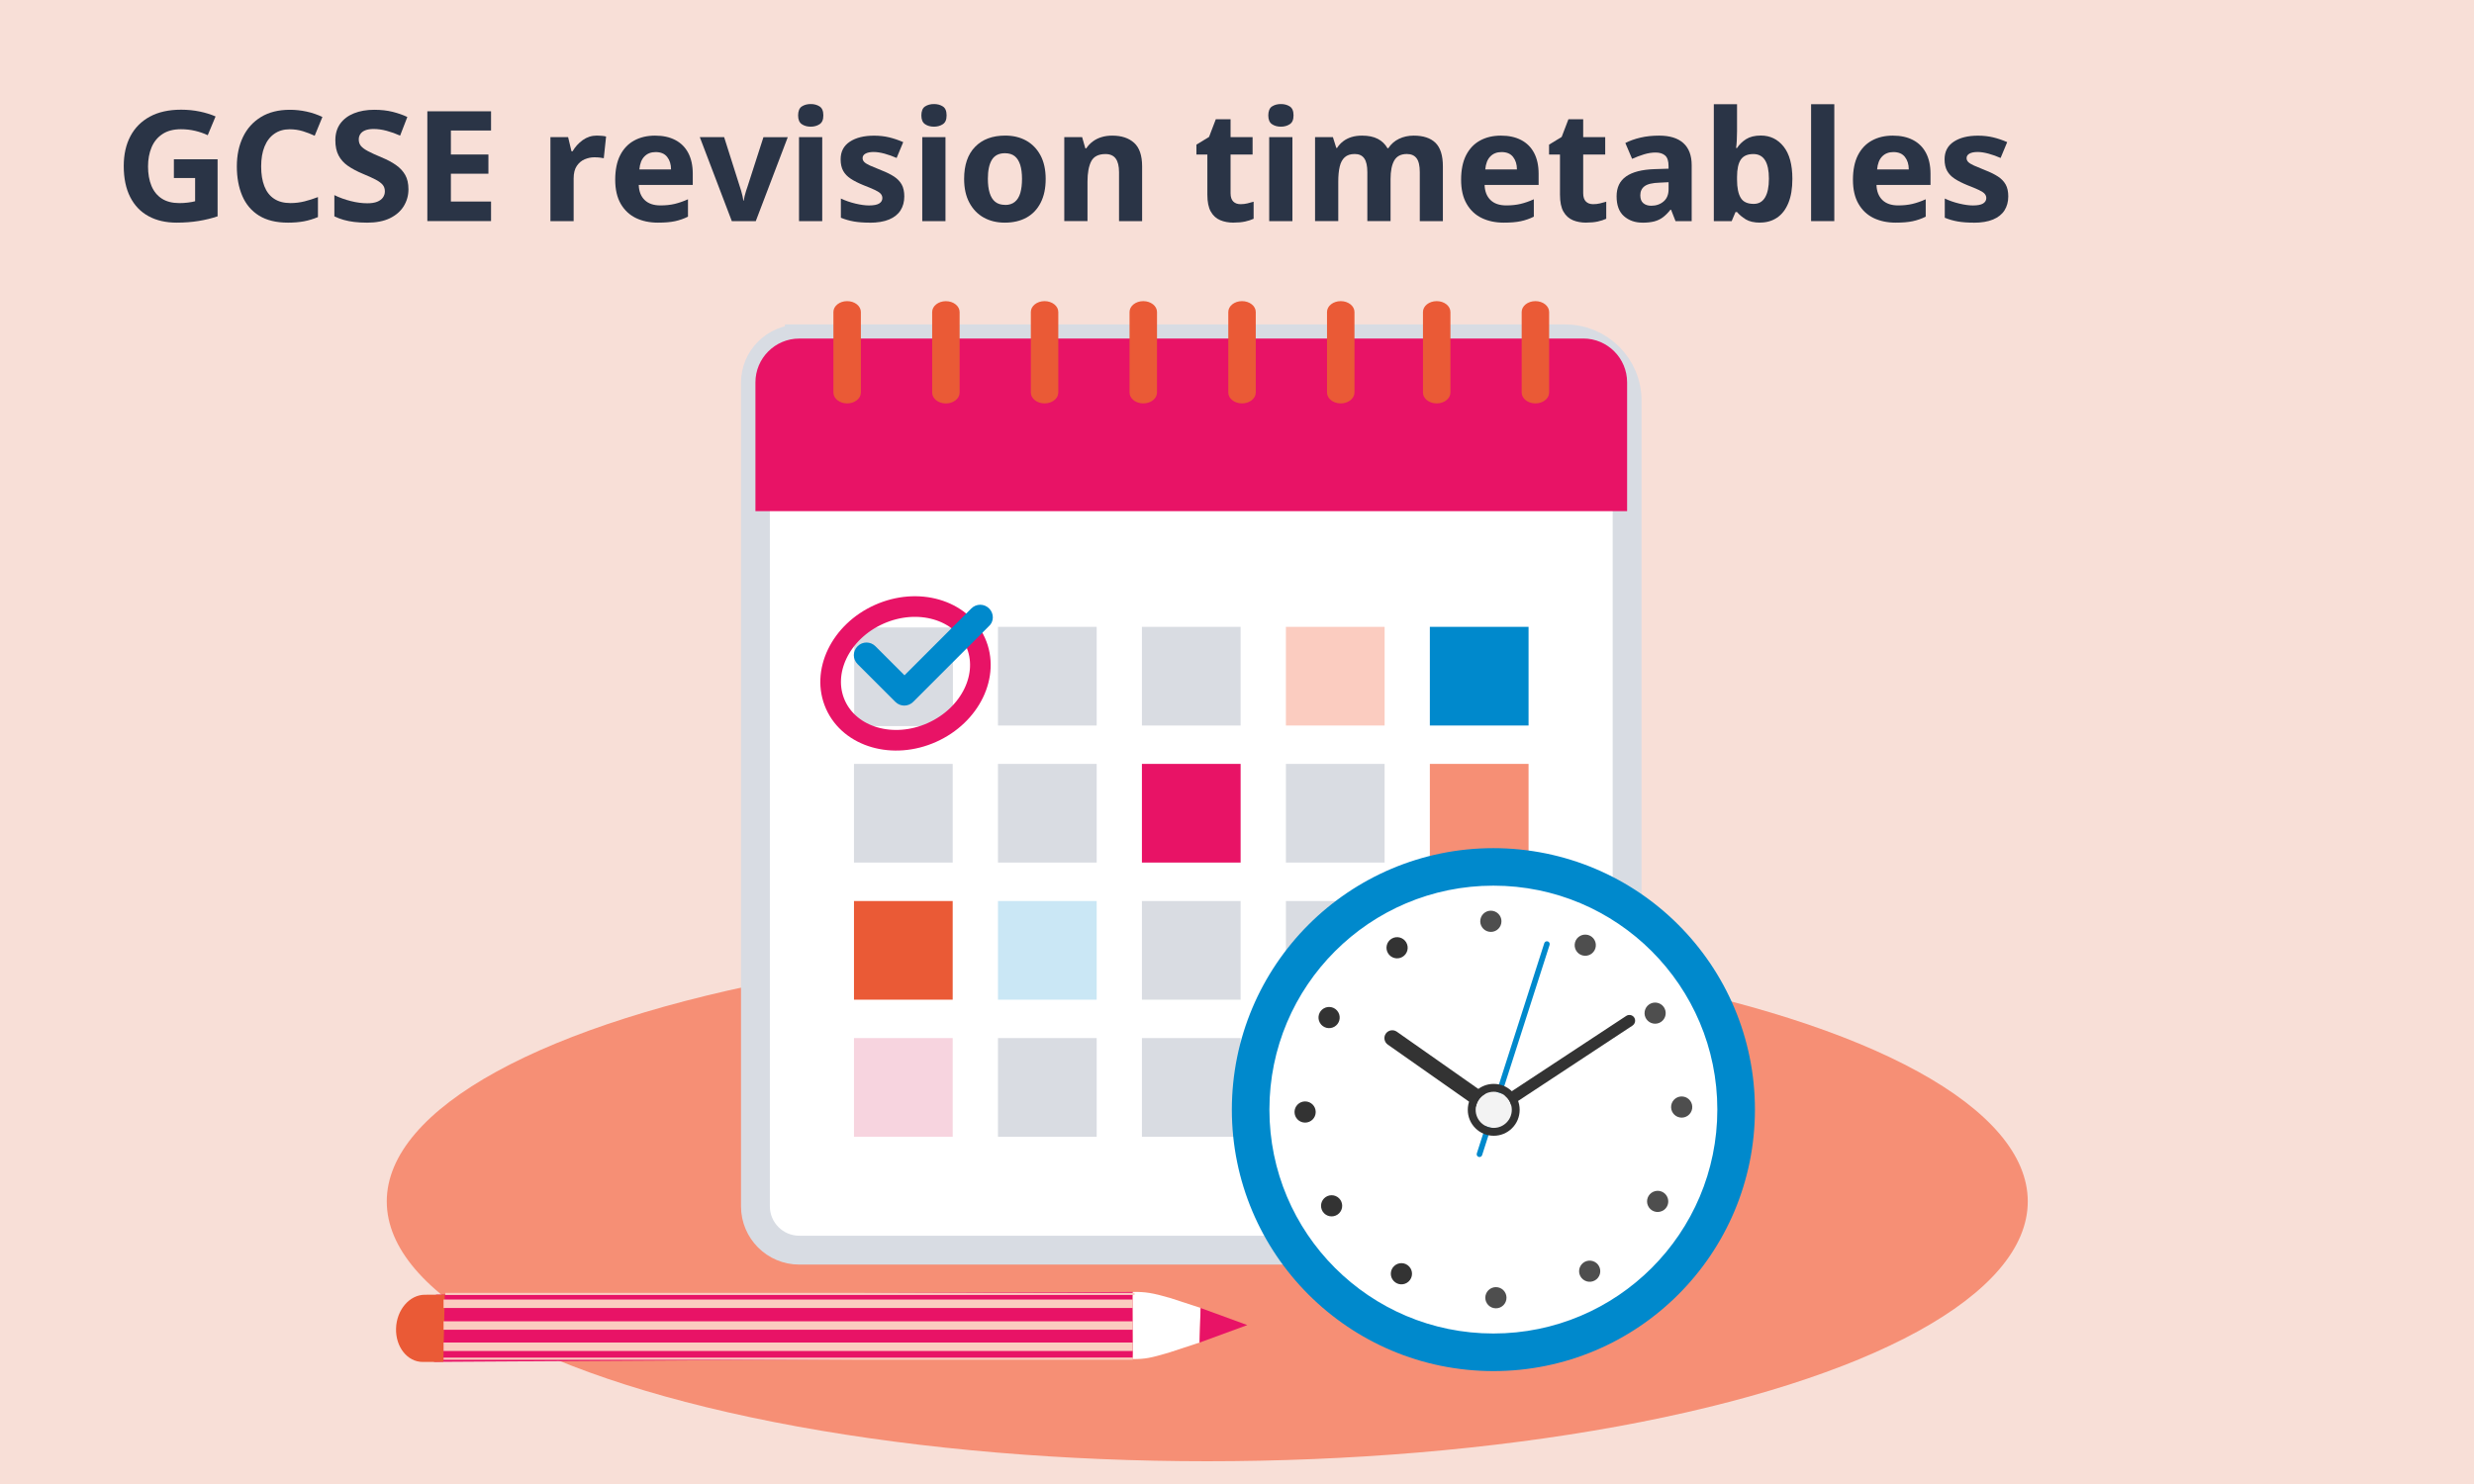<?xml version="1.0" encoding="UTF-8"?>
<svg xmlns="http://www.w3.org/2000/svg" width="600" height="360" viewBox="0 0 600 360">
  <defs>
    <style>
      .cls-1 {
        fill: #f8dfd7;
      }

      .cls-1, .cls-2, .cls-3, .cls-4, .cls-5, .cls-6, .cls-7, .cls-8, .cls-9, .cls-10, .cls-11, .cls-12, .cls-13, .cls-14 {
        stroke-width: 0px;
      }

      .cls-2 {
        fill: #333;
      }

      .cls-3 {
        fill: #2a3446;
      }

      .cls-15 {
        fill: none;
        stroke: #e81366;
        stroke-width: 5px;
      }

      .cls-15, .cls-16 {
        stroke-miterlimit: 10;
      }

      .cls-4 {
        fill: #d9dce2;
      }

      .cls-5 {
        fill: #ea5a36;
      }

      .cls-6 {
        fill: #f7d4df;
      }

      .cls-7 {
        fill: #4e4e4e;
      }

      .cls-8 {
        fill: #e81366;
      }

      .cls-9 {
        fill: #cae7f5;
      }

      .cls-16 {
        stroke: #d8dce3;
        stroke-width: 7px;
      }

      .cls-16, .cls-10 {
        fill: #fff;
      }

      .cls-11 {
        fill: #0089cc;
      }

      .cls-12 {
        fill: #f3f3f3;
      }

      .cls-13 {
        fill: #fbccc0;
      }

      .cls-14 {
        fill: #f68f75;
      }
    </style>
  </defs>
  <g id="Layer_1" data-name="Layer 1">
    <rect class="cls-1" x="-9.87" y="-5.6" width="618.77" height="376.58"/>
    <g>
      <path class="cls-3" d="M42.85,54.01c-2.64,0-4.91-.52-6.83-1.57-1.92-1.04-3.4-2.59-4.44-4.63-1.04-2.04-1.57-4.55-1.57-7.54,0-2.79.54-5.2,1.62-7.24,1.08-2.04,2.66-3.62,4.72-4.74,2.06-1.12,4.59-1.68,7.57-1.68,1.59,0,3.1.15,4.53.45,1.43.3,2.71.7,3.83,1.19l-1.9,4.55c-.95-.45-1.96-.8-3.06-1.06-1.1-.26-2.24-.39-3.43-.39-1.82,0-3.31.39-4.5,1.18s-2.06,1.85-2.63,3.21c-.57,1.36-.86,2.9-.86,4.65s.28,3.39.84,4.72c.56,1.33,1.4,2.36,2.52,3.08,1.12.72,2.54,1.08,4.25,1.08.7,0,1.39-.04,2.09-.13.7-.09,1.27-.19,1.72-.32v-5.63h-5.15v-4.55h10.6v13.84c-1.39.47-2.92.85-4.57,1.12s-3.44.41-5.35.41Z"/>
      <path class="cls-3" d="M69.83,54.01c-2.84,0-5.17-.57-7-1.7-1.83-1.13-3.18-2.73-4.07-4.79-.88-2.06-1.32-4.45-1.32-7.16s.5-5.06,1.49-7.13c.99-2.06,2.45-3.68,4.37-4.85,1.92-1.17,4.25-1.75,7.02-1.75,1.32,0,2.65.14,4.01.43,1.36.29,2.64.73,3.86,1.32l-1.87,4.55c-.9-.42-1.85-.79-2.85-1.1-1.01-.31-2.08-.47-3.23-.47-1.42,0-2.65.36-3.69,1.08-1.04.72-1.84,1.75-2.39,3.1-.55,1.34-.82,2.96-.82,4.85s.26,3.46.78,4.79c.52,1.33,1.31,2.35,2.37,3.04,1.06.7,2.38,1.04,3.97,1.04,1.17,0,2.29-.14,3.38-.41,1.08-.27,2.17-.62,3.27-1.04v4.85c-1.12.47-2.26.81-3.41,1.03-1.16.21-2.45.32-3.86.32Z"/>
      <path class="cls-3" d="M88.93,54.01c-1.12,0-2.13-.06-3.04-.17-.91-.11-1.75-.28-2.54-.5-.78-.22-1.54-.51-2.26-.86v-5.15c1.22.6,2.54,1.08,3.96,1.44,1.42.36,2.76.54,4.03.54.97,0,1.77-.12,2.39-.37.62-.25,1.09-.59,1.4-1.03.31-.44.47-.93.47-1.47,0-.65-.17-1.18-.52-1.6-.35-.42-.91-.84-1.68-1.25-.77-.41-1.83-.89-3.17-1.44-1.42-.6-2.62-1.24-3.6-1.92-.98-.68-1.73-1.52-2.26-2.52-.52-.99-.78-2.23-.78-3.69,0-1.59.4-2.93,1.19-4.03.8-1.09,1.9-1.93,3.32-2.5,1.42-.57,3.06-.86,4.93-.86,1.64,0,3.13.17,4.46.5,1.33.34,2.52.75,3.56,1.25l-1.75,4.52c-1.04-.47-2.12-.86-3.23-1.16-1.11-.3-2.17-.45-3.19-.45-.82,0-1.5.11-2.03.32s-.93.51-1.19.9c-.26.39-.39.83-.39,1.32,0,.62.17,1.14.52,1.57.35.42.92.85,1.72,1.27.8.42,1.88.92,3.25,1.49,1.39.57,2.58,1.2,3.54,1.88.97.68,1.72,1.49,2.24,2.41.52.92.78,2.08.78,3.47,0,1.49-.38,2.85-1.14,4.09-.76,1.23-1.88,2.21-3.36,2.93-1.48.72-3.35,1.08-5.62,1.08Z"/>
      <path class="cls-3" d="M103.64,53.64v-26.64h15.45v4.66h-9.74v5.82h9.1v4.66h-9.1v6.75h9.74v4.74h-15.45Z"/>
      <path class="cls-3" d="M133.49,53.64v-20.37h4.29l.82,3.43h.26c.62-1.07,1.44-1.97,2.46-2.71,1.02-.73,2.16-1.1,3.43-1.1.37,0,.78.02,1.21.06.44.04.78.09,1.03.17l-.56,5.26c-.27-.05-.6-.1-.97-.15s-.82-.07-1.34-.07c-.77,0-1.54.16-2.31.48-.77.32-1.41.86-1.92,1.6-.51.75-.77,1.77-.77,3.06v10.34h-5.63Z"/>
      <path class="cls-3" d="M159.57,54.01c-2.01,0-3.8-.37-5.35-1.12-1.55-.75-2.78-1.9-3.68-3.45-.89-1.55-1.34-3.5-1.34-5.84s.4-4.37,1.21-5.95c.81-1.58,1.94-2.77,3.4-3.56,1.46-.8,3.14-1.19,5.06-1.19s3.52.35,4.89,1.06,2.42,1.75,3.15,3.13c.73,1.38,1.1,3.07,1.1,5.06v2.72h-13.1c.05,1.54.52,2.76,1.42,3.64.9.88,2.18,1.32,3.84,1.32,1.27,0,2.43-.12,3.47-.37,1.04-.25,2.11-.62,3.21-1.12v4.22c-1,.5-2.05.86-3.15,1.1-1.11.24-2.48.35-4.12.35ZM155.05,41.1h7.69c0-1.22-.31-2.23-.93-3.02-.62-.8-1.56-1.19-2.8-1.19-1.12,0-2.03.35-2.72,1.06-.7.71-1.11,1.76-1.23,3.15Z"/>
      <path class="cls-3" d="M177.48,53.64l-7.76-20.37h5.9l3.81,12.02c.1.27.21.61.32,1.01s.22.81.32,1.23c.1.42.16.8.19,1.12h.11c.05-.32.12-.69.22-1.1.1-.41.21-.81.34-1.21.12-.4.24-.73.34-1.01l3.88-12.05h5.9l-7.76,20.37h-5.78Z"/>
      <path class="cls-3" d="M196.62,30.73c-.85,0-1.57-.2-2.16-.6-.6-.4-.9-1.11-.9-2.13s.3-1.8.9-2.18c.6-.39,1.32-.58,2.16-.58s1.54.19,2.15.58c.61.39.91,1.11.91,2.18s-.31,1.73-.91,2.13c-.61.4-1.33.6-2.15.6ZM193.78,53.64v-20.37h5.63v20.37h-5.63Z"/>
      <path class="cls-3" d="M210.91,54.01c-1.44,0-2.71-.09-3.81-.28-1.09-.19-2.15-.49-3.17-.91v-4.66c1.09.52,2.28.93,3.54,1.23,1.27.3,2.36.45,3.28.45,1.14,0,1.97-.16,2.48-.48.51-.32.76-.76.76-1.31,0-.37-.12-.71-.37-1.01-.25-.3-.71-.61-1.38-.93-.67-.32-1.62-.72-2.84-1.19-1.22-.5-2.24-1.01-3.06-1.55-.82-.53-1.44-1.18-1.85-1.92-.41-.75-.62-1.68-.62-2.8,0-1.87.74-3.29,2.22-4.27,1.48-.98,3.44-1.47,5.88-1.47,1.32,0,2.54.14,3.67.41,1.13.27,2.27.66,3.41,1.16l-1.6,3.84c-.95-.42-1.92-.77-2.91-1.04-1-.27-1.88-.41-2.65-.41-.85,0-1.5.13-1.98.39s-.71.63-.71,1.1c0,.35.13.66.39.93.26.27.72.56,1.38.86s1.58.68,2.78,1.16c1.22.47,2.24.98,3.06,1.51.82.54,1.44,1.18,1.87,1.94.42.76.63,1.72.63,2.89,0,1.29-.3,2.42-.91,3.38s-1.54,1.7-2.78,2.22c-1.24.52-2.82.78-4.74.78Z"/>
      <path class="cls-3" d="M226.51,30.73c-.85,0-1.57-.2-2.16-.6-.6-.4-.9-1.11-.9-2.13s.3-1.8.9-2.18c.6-.39,1.32-.58,2.16-.58s1.54.19,2.15.58c.61.39.91,1.11.91,2.18s-.31,1.73-.91,2.13c-.61.4-1.33.6-2.15.6ZM223.67,53.64v-20.37h5.63v20.37h-5.63Z"/>
      <path class="cls-3" d="M243.67,54.01c-1.92,0-3.61-.41-5.09-1.23-1.48-.82-2.64-2.03-3.49-3.62-.85-1.59-1.27-3.51-1.27-5.75,0-3.38.89-5.98,2.67-7.8,1.78-1.82,4.21-2.72,7.29-2.72,1.92,0,3.61.4,5.08,1.21,1.47.81,2.62,2,3.47,3.56.84,1.57,1.27,3.48,1.27,5.75s-.4,4.15-1.21,5.75c-.81,1.59-1.95,2.8-3.43,3.62-1.48.82-3.24,1.23-5.28,1.23ZM243.75,49.72c.97,0,1.76-.25,2.37-.75.61-.5,1.05-1.22,1.33-2.16.27-.95.41-2.08.41-3.4s-.14-2.48-.43-3.4c-.29-.92-.73-1.62-1.32-2.11-.6-.48-1.39-.73-2.39-.73-1.47,0-2.52.54-3.17,1.6-.65,1.07-.97,2.6-.97,4.59,0,1.34.14,2.49.43,3.43s.73,1.67,1.34,2.16c.61.5,1.41.75,2.41.75Z"/>
      <path class="cls-3" d="M258.11,53.64v-20.37h4.33l.78,2.72h.22c.45-.67.99-1.24,1.62-1.7.63-.46,1.34-.81,2.13-1.04.78-.24,1.64-.35,2.56-.35,2.24,0,4,.58,5.3,1.75,1.29,1.17,1.94,3.07,1.94,5.71v13.28h-5.6v-11.87c0-1.47-.27-2.57-.8-3.3-.54-.73-1.36-1.1-2.48-1.1-1.69,0-2.84.58-3.45,1.73-.61,1.16-.92,2.82-.92,4.98v9.55h-5.63Z"/>
      <path class="cls-3" d="M299.19,54.01c-1.22,0-2.31-.2-3.26-.6-.96-.4-1.72-1.09-2.28-2.07-.56-.98-.84-2.36-.84-4.12v-9.74h-2.65v-2.39l3.06-1.87,1.64-4.29h3.58v4.33h5.34v4.22h-5.34v9.4c0,.9.22,1.56.65,2,.44.44,1.03.65,1.77.65.57,0,1.12-.06,1.66-.19.53-.12,1.04-.26,1.51-.41v4.14c-.6.27-1.29.5-2.07.67-.78.17-1.71.26-2.78.26Z"/>
      <path class="cls-3" d="M310.65,30.73c-.85,0-1.57-.2-2.16-.6-.6-.4-.9-1.11-.9-2.13s.3-1.8.9-2.18c.6-.39,1.32-.58,2.16-.58s1.54.19,2.15.58c.61.39.91,1.11.91,2.18s-.31,1.73-.91,2.13c-.61.4-1.33.6-2.15.6ZM307.81,53.64v-20.37h5.63v20.37h-5.63Z"/>
      <path class="cls-3" d="M318.93,53.64v-20.37h4.33l.82,2.61h.19c.4-.62.89-1.16,1.47-1.6.58-.45,1.26-.79,2.03-1.03.77-.24,1.63-.35,2.57-.35,1.52,0,2.78.26,3.79.78s1.8,1.28,2.37,2.28h.19c.67-1.02,1.54-1.78,2.61-2.29,1.07-.51,2.25-.77,3.54-.77,2.34,0,4.1.58,5.3,1.75,1.19,1.17,1.79,3.07,1.79,5.71v13.28h-5.6v-11.87c0-1.57-.26-2.69-.78-3.38s-1.31-1.03-2.35-1.03c-1.44,0-2.46.52-3.06,1.57-.6,1.04-.9,2.55-.9,4.51v10.19h-5.63v-11.87c0-1.52-.25-2.63-.75-3.34-.5-.71-1.27-1.06-2.31-1.06s-1.82.26-2.41.78c-.58.52-1,1.28-1.23,2.28-.24,1-.35,2.21-.35,3.66v9.55h-5.63Z"/>
      <path class="cls-3" d="M364.71,54.01c-2.02,0-3.8-.37-5.35-1.12-1.56-.75-2.78-1.9-3.67-3.45-.9-1.55-1.34-3.5-1.34-5.84s.4-4.37,1.21-5.95c.81-1.58,1.94-2.77,3.39-3.56,1.46-.8,3.14-1.19,5.06-1.19s3.52.35,4.89,1.06,2.42,1.75,3.15,3.13c.73,1.38,1.1,3.07,1.1,5.06v2.72h-13.1c.05,1.54.52,2.76,1.42,3.64.89.88,2.18,1.32,3.84,1.32,1.27,0,2.42-.12,3.47-.37,1.04-.25,2.12-.62,3.21-1.12v4.22c-.99.5-2.05.86-3.15,1.1-1.11.24-2.48.35-4.12.35ZM360.2,41.1h7.69c0-1.22-.31-2.23-.93-3.02-.62-.8-1.55-1.19-2.8-1.19-1.12,0-2.03.35-2.72,1.06-.7.71-1.11,1.76-1.23,3.15Z"/>
      <path class="cls-3" d="M384.71,54.01c-1.22,0-2.31-.2-3.26-.6-.96-.4-1.72-1.09-2.28-2.07-.56-.98-.84-2.36-.84-4.12v-9.74h-2.65v-2.39l3.06-1.87,1.64-4.29h3.58v4.33h5.34v4.22h-5.34v9.4c0,.9.22,1.56.65,2,.43.44,1.03.65,1.77.65.57,0,1.12-.06,1.66-.19.53-.12,1.04-.26,1.51-.41v4.14c-.6.27-1.29.5-2.07.67-.78.17-1.71.26-2.78.26Z"/>
      <path class="cls-3" d="M398.33,54.01c-1.79,0-3.28-.52-4.48-1.57-1.19-1.04-1.79-2.65-1.79-4.81s.77-3.75,2.31-4.83c1.54-1.08,3.84-1.67,6.9-1.77l3.39-.11v-.63c0-1.22-.27-2.07-.82-2.56-.55-.48-1.32-.73-2.31-.73-.92,0-1.87.15-2.84.45s-1.93.66-2.87,1.08l-1.64-3.84c1.07-.55,2.29-.98,3.68-1.31,1.38-.32,2.89-.48,4.53-.48,2.56,0,4.51.6,5.86,1.81,1.34,1.21,2.02,2.99,2.02,5.35v13.58h-3.92l-1.08-2.76h-.15c-.57.72-1.16,1.32-1.77,1.79-.61.47-1.31.81-2.11,1.03-.8.21-1.77.32-2.91.32ZM400.46,49.91c1.19,0,2.19-.35,3-1.04s1.21-1.69,1.21-2.99v-1.68l-2.13.11c-1.77.05-3,.34-3.69.86-.7.52-1.04,1.26-1.04,2.2,0,.87.24,1.51.73,1.92.49.41,1.13.62,1.92.62Z"/>
      <path class="cls-3" d="M426.91,54.01c-1.49,0-2.67-.27-3.53-.8s-1.56-1.12-2.11-1.77h-.37l-.93,2.2h-4.33v-28.36h5.63v6.6c0,.77-.02,1.51-.06,2.2-.04.7-.09,1.31-.17,1.83h.22c.55-.85,1.28-1.56,2.2-2.15.92-.58,2.11-.88,3.58-.88,2.26,0,4.1.89,5.52,2.67,1.42,1.78,2.13,4.4,2.13,7.85,0,2.31-.32,4.26-.97,5.84-.65,1.58-1.56,2.77-2.74,3.56-1.18.8-2.54,1.19-4.09,1.19ZM425.31,49.46c1.22,0,2.14-.52,2.76-1.57.62-1.04.93-2.56.93-4.55,0-3.98-1.26-5.97-3.77-5.97-1.42,0-2.43.45-3.04,1.34-.61.9-.92,2.3-.92,4.22v.67c0,1.92.29,3.37.88,4.37.58,1,1.64,1.49,3.15,1.49Z"/>
      <path class="cls-3" d="M439.23,53.64v-28.36h5.63v28.36h-5.63Z"/>
      <path class="cls-3" d="M459.75,54.01c-2.02,0-3.8-.37-5.36-1.12-1.55-.75-2.78-1.9-3.67-3.45-.9-1.55-1.34-3.5-1.34-5.84s.4-4.37,1.21-5.95c.81-1.58,1.94-2.77,3.4-3.56,1.46-.8,3.14-1.19,5.06-1.19s3.52.35,4.89,1.06c1.37.71,2.42,1.75,3.15,3.13.73,1.38,1.1,3.07,1.1,5.06v2.72h-13.1c.05,1.54.52,2.76,1.42,3.64.9.88,2.18,1.32,3.84,1.32,1.27,0,2.43-.12,3.47-.37,1.04-.25,2.11-.62,3.21-1.12v4.22c-1,.5-2.05.86-3.15,1.1-1.11.24-2.48.35-4.12.35ZM455.23,41.1h7.69c0-1.22-.31-2.23-.93-3.02-.62-.8-1.55-1.19-2.8-1.19-1.12,0-2.03.35-2.72,1.06-.7.71-1.11,1.76-1.23,3.15Z"/>
      <path class="cls-3" d="M478.63,54.01c-1.44,0-2.71-.09-3.81-.28s-2.15-.49-3.17-.91v-4.66c1.09.52,2.28.93,3.54,1.23,1.27.3,2.36.45,3.28.45,1.14,0,1.97-.16,2.48-.48.51-.32.77-.76.77-1.31,0-.37-.12-.71-.37-1.01-.25-.3-.71-.61-1.38-.93s-1.62-.72-2.84-1.19c-1.22-.5-2.24-1.01-3.06-1.55-.82-.53-1.44-1.18-1.85-1.92-.41-.75-.62-1.68-.62-2.8,0-1.87.74-3.29,2.22-4.27,1.48-.98,3.44-1.47,5.88-1.47,1.32,0,2.54.14,3.68.41,1.13.27,2.27.66,3.41,1.16l-1.6,3.84c-.95-.42-1.92-.77-2.91-1.04-1-.27-1.88-.41-2.65-.41-.85,0-1.51.13-1.98.39-.47.26-.71.63-.71,1.1,0,.35.13.66.39.93.26.27.72.56,1.38.86.66.3,1.59.68,2.78,1.16,1.22.47,2.24.98,3.06,1.51.82.54,1.44,1.18,1.87,1.94.42.76.63,1.72.63,2.89,0,1.29-.31,2.42-.91,3.38-.61.96-1.54,1.7-2.78,2.22-1.24.52-2.82.78-4.74.78Z"/>
    </g>
  </g>
  <g id="margin">
    <g>
      <ellipse class="cls-14" cx="292.79" cy="291.45" rx="198.99" ry="63.03"/>
      <g>
        <path class="cls-16" d="M193.85,82.21h185.79c8.26,0,14.97,6.71,14.97,14.97v195.46c0,5.87-4.77,10.63-10.64,10.63h-190.13c-5.87,0-10.63-4.77-10.63-10.64V92.85c0-5.87,4.77-10.63,10.64-10.63Z"/>
        <path class="cls-8" d="M193.85,82.12h190.13c5.87,0,10.63,4.77,10.63,10.64v31.24s-211.4,0-211.4,0v-31.24c0-5.87,4.77-10.63,10.64-10.63Z"/>
        <path class="cls-4" d="M265.97,152.06h-23.94s0,23.94,0,23.94h23.94s0-23.94,0-23.94Z"/>
        <path class="cls-4" d="M300.88,152.06h-23.94s0,23.94,0,23.94h23.94s0-23.94,0-23.94Z"/>
        <path class="cls-13" d="M335.8,152.06h-23.94s0,23.94,0,23.94h23.94s0-23.94,0-23.94Z"/>
        <path class="cls-11" d="M370.71,152.06h-23.94s0,23.94,0,23.94h23.94s0-23.94,0-23.94Z"/>
        <path class="cls-4" d="M231.05,185.31h-23.94s0,23.94,0,23.94h23.94s0-23.94,0-23.94Z"/>
        <path class="cls-4" d="M231.1,152.21h-23.94s0,23.94,0,23.94h23.94s0-23.94,0-23.94Z"/>
        <path class="cls-4" d="M265.97,185.31h-23.94s0,23.94,0,23.94h23.94s0-23.94,0-23.94Z"/>
        <path class="cls-8" d="M300.88,185.31h-23.94s0,23.94,0,23.94h23.94s0-23.94,0-23.94Z"/>
        <path class="cls-4" d="M335.8,185.31h-23.94s0,23.94,0,23.94h23.94s0-23.94,0-23.94Z"/>
        <path class="cls-14" d="M370.71,185.31h-23.94s0,23.94,0,23.94h23.94s0-23.94,0-23.94Z"/>
        <path class="cls-5" d="M231.05,218.57h-23.94s0,23.94,0,23.94h23.94s0-23.94,0-23.94Z"/>
        <path class="cls-9" d="M265.97,218.57h-23.94s0,23.94,0,23.94h23.94s0-23.94,0-23.94Z"/>
        <path class="cls-4" d="M300.88,218.57h-23.94s0,23.94,0,23.94h23.94s0-23.94,0-23.94Z"/>
        <path class="cls-4" d="M335.8,218.57h-23.94s0,23.94,0,23.94h23.94s0-23.94,0-23.94Z"/>
        <path class="cls-4" d="M370.71,218.57h-23.94s0,23.94,0,23.94h23.94s0-23.94,0-23.94Z"/>
        <path class="cls-6" d="M231.05,251.82h-23.94s0,23.94,0,23.94h23.94s0-23.94,0-23.94Z"/>
        <path class="cls-4" d="M265.97,251.82h-23.94s0,23.94,0,23.94h23.94s0-23.94,0-23.94Z"/>
        <path class="cls-4" d="M300.88,251.82h-23.94s0,23.94,0,23.94h23.94s0-23.94,0-23.94Z"/>
        <path class="cls-4" d="M335.8,251.82h-23.94s0,23.94,0,23.94h23.94s0-23.94,0-23.94Z"/>
        <path class="cls-5" d="M205.45,97.86c-1.84,0-3.33-1.18-3.33-2.64v-19.53c0-1.46,1.49-2.64,3.33-2.64s3.33,1.18,3.33,2.64v19.53c0,1.46-1.49,2.64-3.33,2.64Z"/>
        <path class="cls-5" d="M226.07,75.7c0-1.46,1.49-2.64,3.33-2.64,1.84,0,3.33,1.18,3.33,2.64v19.53c0,1.46-1.49,2.64-3.33,2.64-1.84,0-3.33-1.18-3.33-2.64"/>
        <path class="cls-5" d="M253.33,97.86c-1.84,0-3.33-1.18-3.33-2.64v-19.53c0-1.46,1.49-2.64,3.33-2.64s3.33,1.18,3.33,2.64v19.53c0,1.46-1.49,2.64-3.33,2.64Z"/>
        <path class="cls-5" d="M277.27,97.86c-1.84,0-3.33-1.18-3.33-2.64v-19.53c0-1.46,1.49-2.64,3.33-2.64,1.84,0,3.33,1.18,3.33,2.64v19.53c0,1.46-1.49,2.64-3.33,2.64Z"/>
        <path class="cls-5" d="M301.22,97.86c-1.84,0-3.33-1.18-3.33-2.64v-19.53c0-1.46,1.49-2.64,3.33-2.64s3.33,1.18,3.33,2.64v19.53c0,1.46-1.49,2.64-3.33,2.64Z"/>
        <path class="cls-5" d="M348.43,97.86c-1.84,0-3.33-1.18-3.33-2.64v-19.53c0-1.46,1.49-2.64,3.33-2.64s3.33,1.18,3.33,2.64v19.53c0,1.46-1.49,2.64-3.33,2.64Z"/>
        <path class="cls-5" d="M372.37,97.86c-1.84,0-3.33-1.18-3.33-2.64v-19.53c0-1.46,1.49-2.64,3.33-2.64,1.84,0,3.33,1.18,3.33,2.64v19.53c0,1.46-1.49,2.64-3.33,2.64Z"/>
        <path class="cls-5" d="M325.16,97.86c-1.84,0-3.33-1.18-3.33-2.64v-19.53c0-1.46,1.49-2.64,3.33-2.64,1.84,0,3.33,1.18,3.33,2.64v19.53c0,1.46-1.49,2.64-3.33,2.64Z"/>
        <path class="cls-10" d="M362.18,328.54c32.79,0,59.37-26.58,59.37-59.37,0-32.79-26.58-59.37-59.37-59.37-32.79,0-59.37,26.58-59.37,59.37,0,32.79,26.58,59.37,59.37,59.37Z"/>
        <path class="cls-11" d="M362.18,214.85c30,0,54.31,24.32,54.31,54.32,0,30-24.32,54.32-54.31,54.32-30,0-54.32-24.32-54.32-54.32,0-30,24.32-54.32,54.32-54.32ZM362.18,205.75c-4.3,0-8.59.43-12.77,1.29-4.08.83-8.09,2.08-11.92,3.7-3.76,1.59-7.39,3.56-10.78,5.85-3.36,2.27-6.51,4.87-9.38,7.74-2.87,2.87-5.47,6.02-7.74,9.38-2.29,3.39-4.26,7.02-5.85,10.78-1.62,3.83-2.87,7.84-3.7,11.92-.85,4.18-1.29,8.48-1.29,12.77s.43,8.59,1.29,12.77c.83,4.08,2.08,8.09,3.7,11.92,1.59,3.76,3.56,7.39,5.85,10.78,2.27,3.36,4.87,6.51,7.74,9.38,2.87,2.87,6.02,5.47,9.38,7.74,3.39,2.29,7.02,4.26,10.78,5.85,3.83,1.62,7.84,2.87,11.92,3.7,4.18.85,8.48,1.29,12.77,1.29,4.3,0,8.59-.43,12.77-1.29,4.08-.83,8.09-2.08,11.92-3.7,3.76-1.59,7.39-3.56,10.78-5.85,3.36-2.27,6.51-4.87,9.38-7.74,2.87-2.87,5.47-6.02,7.74-9.38,2.29-3.39,4.26-7.02,5.85-10.78,1.62-3.83,2.86-7.84,3.7-11.92.85-4.18,1.29-8.48,1.29-12.77,0-4.3-.43-8.59-1.29-12.77-.83-4.08-2.08-8.09-3.7-11.92-1.59-3.76-3.56-7.39-5.85-10.78-2.27-3.36-4.87-6.51-7.74-9.38-2.87-2.87-6.02-5.47-9.38-7.74-3.39-2.29-7.02-4.26-10.78-5.85-3.83-1.62-7.84-2.86-11.92-3.7-4.18-.85-8.48-1.29-12.77-1.29Z"/>
        <path class="cls-7" d="M362.79,317.38c1.42,0,2.57-1.15,2.57-2.57s-1.15-2.57-2.57-2.57-2.57,1.15-2.57,2.57c0,1.42,1.15,2.57,2.57,2.57Z"/>
        <path class="cls-7" d="M387.8,309.58c.67-1.25.19-2.81-1.06-3.47s-2.81-.19-3.47,1.06c-.67,1.25-.19,2.81,1.06,3.47,1.25.67,2.81.19,3.47-1.06Z"/>
        <path class="cls-7" d="M403.11,293.78c1.29-.6,1.84-2.13,1.24-3.42-.6-1.29-2.13-1.84-3.42-1.24-1.29.6-1.84,2.13-1.24,3.41.6,1.29,2.13,1.84,3.41,1.24Z"/>
        <path class="cls-7" d="M410.38,268.97c.23-1.4-.72-2.72-2.12-2.95-1.4-.23-2.72.72-2.95,2.12-.23,1.4.72,2.72,2.12,2.95,1.4.23,2.72-.72,2.95-2.12Z"/>
        <path class="cls-7" d="M403.79,246.72c.52-1.32-.12-2.81-1.44-3.33-1.32-.52-2.81.12-3.33,1.44s.12,2.81,1.44,3.33c1.32.52,2.81-.12,3.33-1.44Z"/>
        <path class="cls-7" d="M387.02,229.51c.12-1.41-.92-2.66-2.34-2.78-1.41-.12-2.66.92-2.78,2.34-.12,1.41.92,2.66,2.34,2.78,1.41.12,2.66-.92,2.78-2.34Z"/>
        <path class="cls-7" d="M364.09,223.98c.27-1.39-.64-2.74-2.04-3.01s-2.74.64-3.01,2.04c-.27,1.39.64,2.74,2.04,3.01s2.74-.64,3.01-2.04Z"/>
        <path class="cls-2" d="M336.6,231.2c-.71-1.23-.29-2.8.94-3.51,1.23-.71,2.8-.29,3.51.94.71,1.23.29,2.8-.94,3.51-1.23.71-2.8.29-3.51-.94Z"/>
        <path class="cls-2" d="M323.62,249.07c1.23-.71,1.65-2.28.94-3.51-.71-1.23-2.28-1.65-3.51-.94-1.23.71-1.65,2.28-.94,3.51.71,1.23,2.28,1.65,3.51.94Z"/>
        <path class="cls-2" d="M316.52,272.33c1.42,0,2.57-1.15,2.57-2.57s-1.15-2.57-2.57-2.57-2.57,1.15-2.57,2.57,1.15,2.57,2.57,2.57Z"/>
        <path class="cls-2" d="M324.76,294.33c1-1,1-2.63,0-3.63-1-1-2.63-1-3.63,0-1,1-1,2.63,0,3.63,1,1,2.63,1,3.63,0Z"/>
        <path class="cls-2" d="M341.62,310.88c1.04-.96,1.11-2.59.14-3.63-.96-1.04-2.59-1.11-3.63-.14-1.04.96-1.11,2.59-.14,3.63.96,1.04,2.59,1.11,3.63.14Z"/>
        <path class="cls-11" d="M358.81,280.68c-.07,0-.14-.01-.21-.03-.36-.11-.55-.49-.44-.85l16.36-50.99c.11-.36.49-.55.85-.44.35.11.55.49.44.85l-16.36,50.99c-.09.29-.36.47-.64.47h0Z"/>
        <path class="cls-2" d="M362.23,271.01c-.38,0-.76-.11-1.1-.35l-24.57-17.26c-.86-.61-1.07-1.8-.47-2.66.61-.86,1.8-1.07,2.66-.47l24.57,17.26c.86.61,1.07,1.8.47,2.66-.37.53-.96.81-1.57.81Z"/>
        <path class="cls-2" d="M395.94,248.78l-32.37,21.33c-.24.16-.51.23-.77.23-.46,0-.91-.22-1.18-.63-.43-.65-.25-1.52.4-1.95l32.37-21.31c.64-.42,1.5-.25,1.92.36.44.63.27,1.53-.38,1.97h0Z"/>
        <path class="cls-12" d="M362.26,273.62c2.42,0,4.38-1.96,4.38-4.38,0-2.42-1.96-4.38-4.38-4.38-2.42,0-4.38,1.96-4.38,4.38s1.96,4.38,4.38,4.38Z"/>
        <path class="cls-2" d="M362.26,264.85c2.42,0,4.38,1.96,4.38,4.38,0,2.42-1.96,4.38-4.38,4.38s-4.38-1.96-4.38-4.38,1.96-4.38,4.38-4.38ZM362.26,262.94c-1.68,0-3.26.65-4.45,1.84-1.19,1.19-1.84,2.77-1.84,4.45s.65,3.26,1.84,4.45c1.19,1.19,2.77,1.84,4.45,1.84s3.26-.65,4.45-1.84c1.19-1.19,1.84-2.77,1.84-4.45,0-1.68-.65-3.26-1.84-4.45-1.19-1.19-2.77-1.84-4.45-1.84Z"/>
        <path class="cls-15" d="M226.01,177.69c9.38-4.19,14.12-14.01,10.58-21.92-3.54-7.92-14.01-10.93-23.39-6.74-9.38,4.19-14.12,14.01-10.58,21.92,3.54,7.91,14.01,10.93,23.39,6.74Z"/>
        <path class="cls-11" d="M239.89,147.61c-1.21-1.21-3.12-1.21-4.33,0-5.43,5.44-10.77,10.77-16.2,16.21-2.32-2.32-4.63-4.63-7.05-7.05-1.21-1.21-3.12-1.21-4.33,0-1.21,1.21-1.21,3.12,0,4.33,3.02,3.02,6.14,6.14,9.16,9.16,1.21,1.21,3.12,1.21,4.33,0,6.14-6.14,12.28-12.28,18.32-18.32,1.31-1.11,1.31-3.12.1-4.33Z"/>
      </g>
      <g>
        <path class="cls-8" d="M274.73,329.35v-15.94l-168.98.66-.49,16.3,169.47-1.02Z"/>
        <path class="cls-5" d="M96.05,322.26c.14-4.5,3.26-8.16,6.97-8.17l4.84-.02-.34,16.3-4.99.02c-3.71.01-6.61-3.62-6.48-8.12Z"/>
        <path class="cls-10" d="M283.38,328.16l7.55-2.48.25-8.39-7.4-2.42c-4.37-1.26-5.98-1.49-9.04-1.47l-.04,1.29.06,13.72-.04,1.29c3.06-.01,4.22-.25,8.66-1.54Z"/>
        <path class="cls-8" d="M291.17,317.3l11.33,4.15-11.58,4.24.25-8.39Z"/>
        <rect class="cls-13" x="190.13" y="243.13" width="2.05" height="167.16" transform="translate(-135.56 517.86) rotate(-90)"/>
        <rect class="cls-13" x="190.9" y="246.03" width=".51" height="167.16" transform="translate(-138.46 520.76) rotate(-90)"/>
        <rect class="cls-13" x="191.33" y="230.3" width=".51" height="167.16" transform="translate(-122.3 505.47) rotate(-90)"/>
        <rect class="cls-13" x="190.13" y="237.98" width="2.05" height="167.16" transform="translate(-130.41 512.71) rotate(-90)"/>
        <rect class="cls-13" x="190.13" y="232.69" width="2.05" height="167.16" transform="translate(-125.12 507.43) rotate(-90)"/>
      </g>
    </g>
  </g>
</svg>